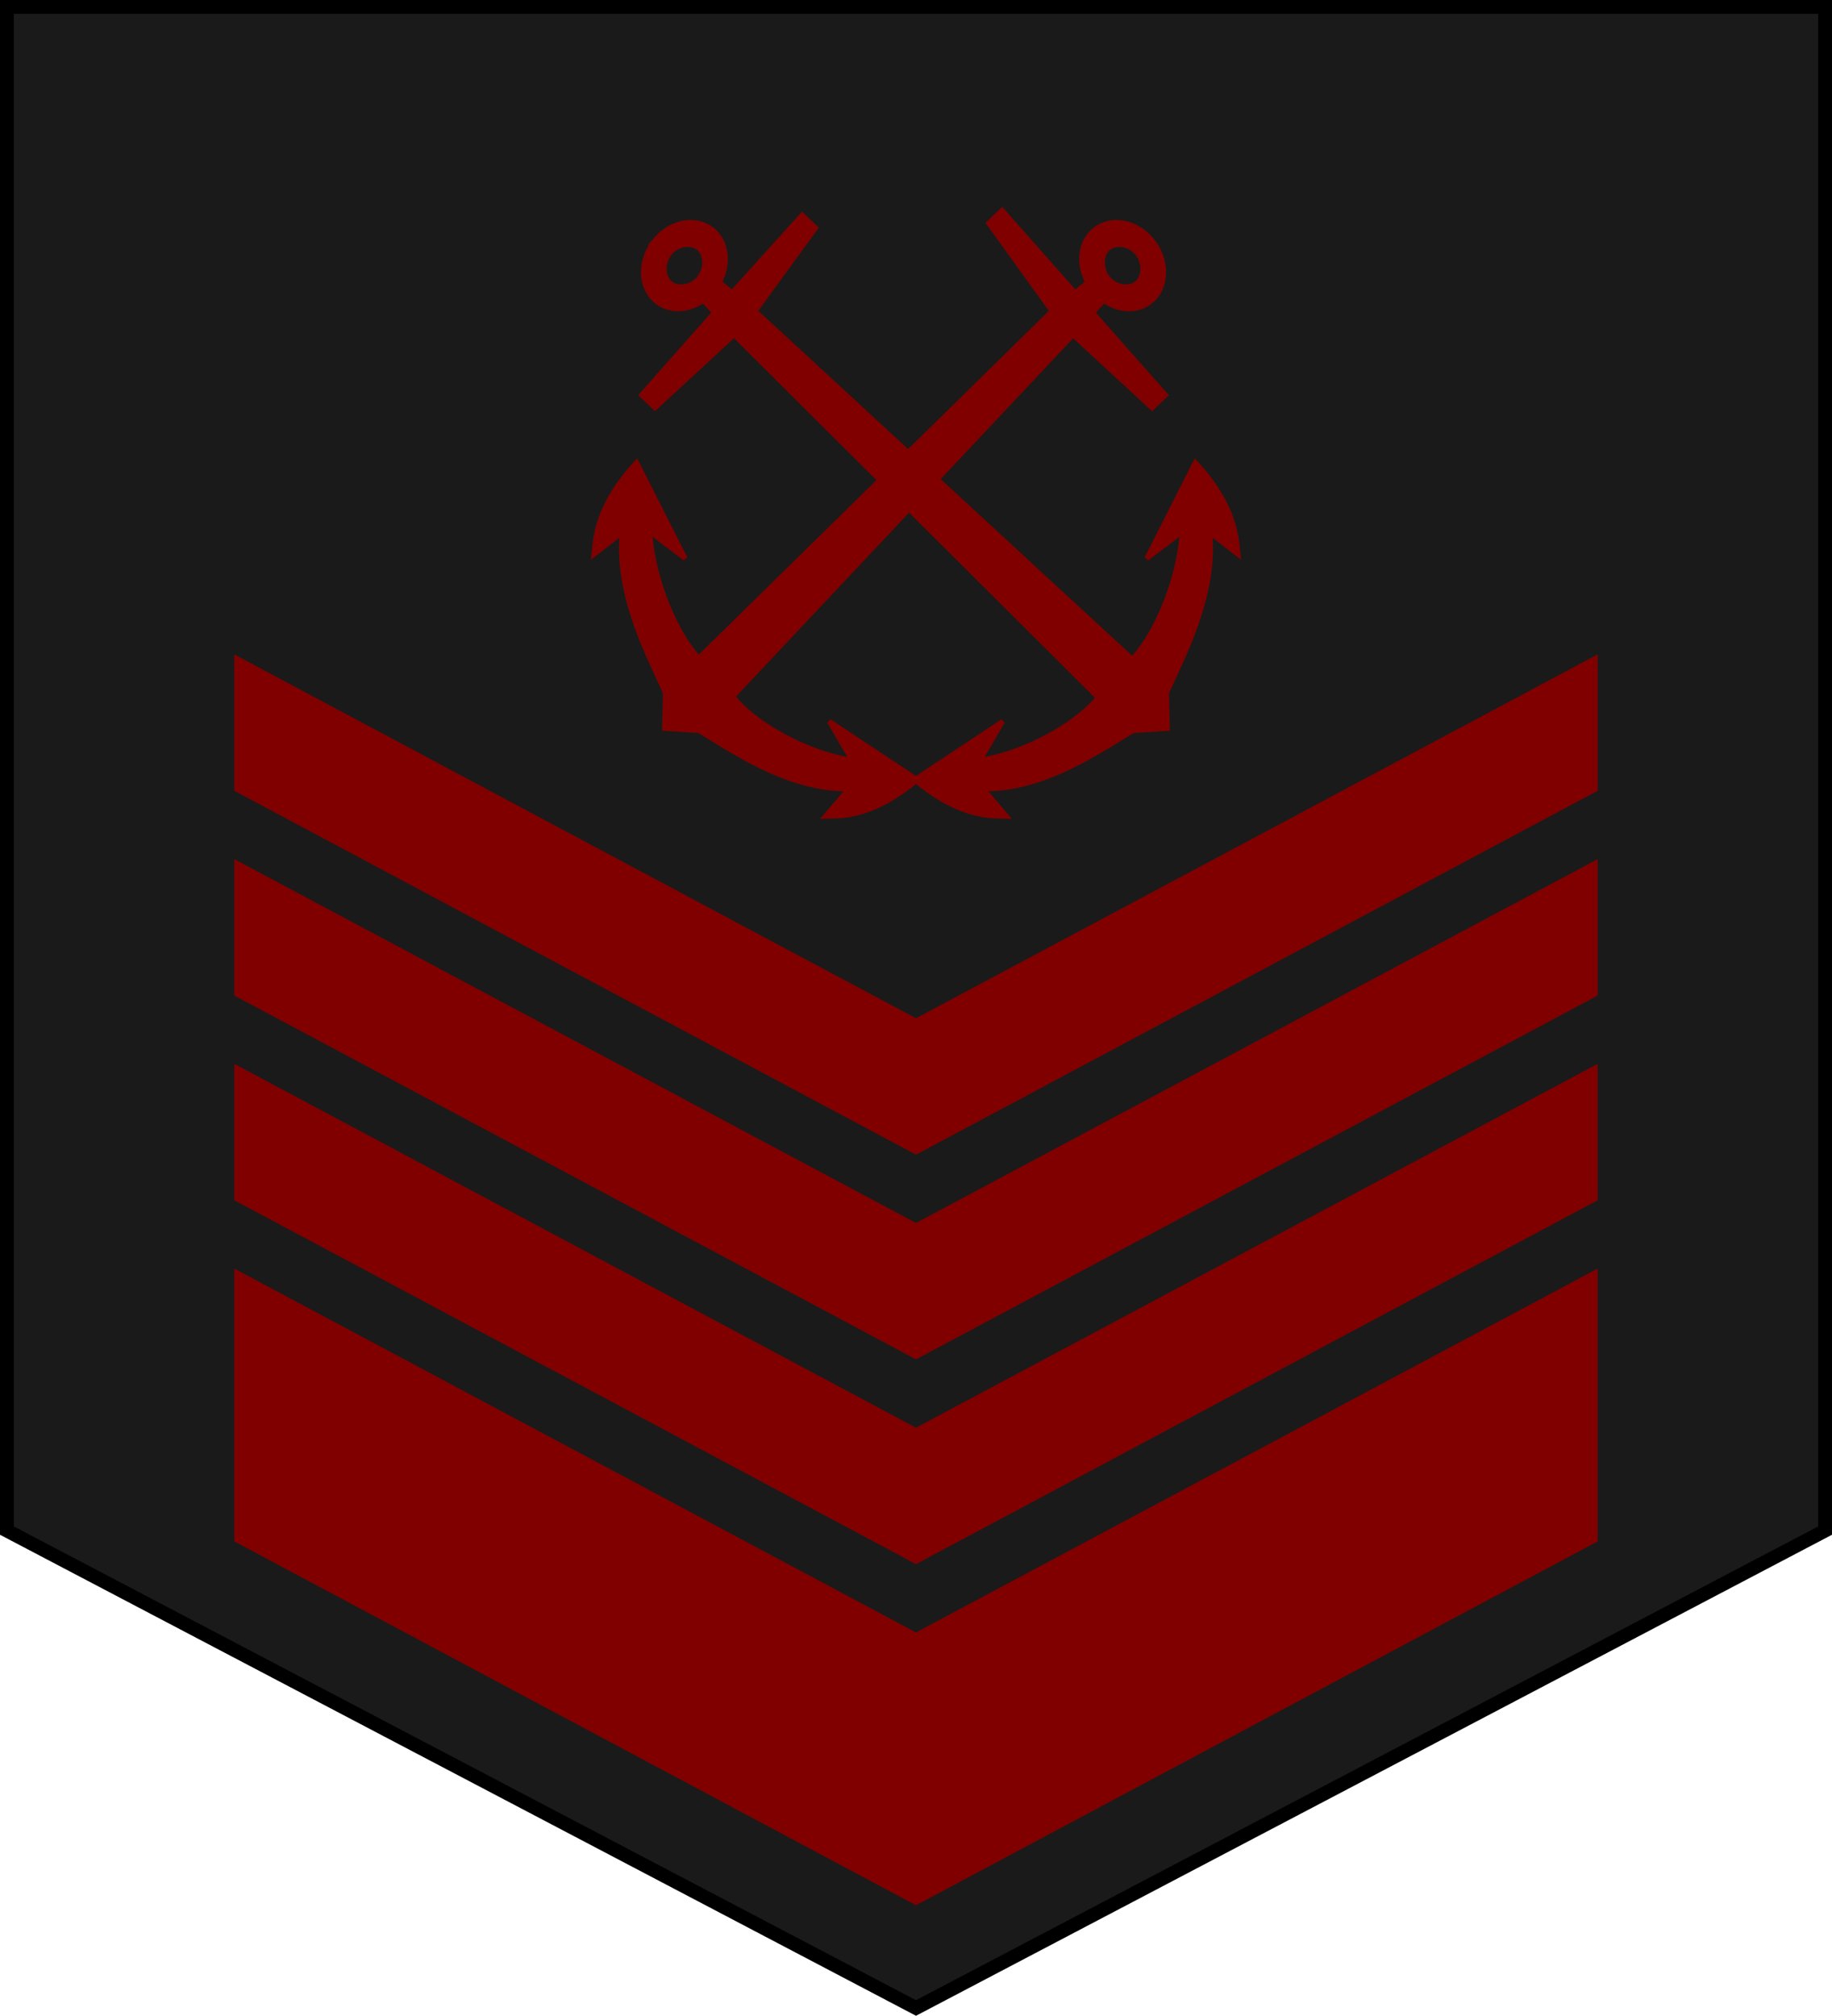 <?xml version="1.0" encoding="UTF-8" standalone="no"?>
<!-- Generator: Adobe Illustrator 16.0.0, SVG Export Plug-In . SVG Version: 6.00 Build 0)  -->

<svg
   xmlns:dc="http://purl.org/dc/elements/1.1/"
   xmlns:cc="http://creativecommons.org/ns#"
   xmlns:rdf="http://www.w3.org/1999/02/22-rdf-syntax-ns#"
   xmlns:svg="http://www.w3.org/2000/svg"
   xmlns="http://www.w3.org/2000/svg"
   xmlns:sodipodi="http://sodipodi.sourceforge.net/DTD/sodipodi-0.dtd"
   xmlns:inkscape="http://www.inkscape.org/namespaces/inkscape"
   version="1.1"
   id="圖層_1"
   inkscape:version="0.92.0 r15299"
   sodipodi:docname="Taiwan-Navy-06.svg"
   x="0px"
   y="0px"
   width="132.688"
   height="145.941"
   viewBox="0 0 132.688 145.941"
   enable-background="new 0 0 131.688 144.875"
   xml:space="preserve"><defs
     id="defs47" /><sodipodi:namedview
     pagecolor="#ffffff"
     bordercolor="#666666"
     borderopacity="1"
     objecttolerance="10"
     gridtolerance="10"
     guidetolerance="10"
     inkscape:pageopacity="0"
     inkscape:pageshadow="2"
     inkscape:window-width="1920"
     inkscape:window-height="1137"
     id="namedview45"
     showgrid="false"
     inkscape:snap-bbox="true"
     inkscape:snap-bbox-midpoints="true"
     inkscape:zoom="3.257981"
     inkscape:cx="98.664315"
     inkscape:cy="62.945745"
     inkscape:window-x="-8"
     inkscape:window-y="-8"
     inkscape:window-maximized="1"
     inkscape:current-layer="圖層_1" /><path
     style="fill:#295848;stroke:#ffdb00;stroke-width:0.5;stroke-linecap:round"
     d="m 7.093,7.094 v 99.719 l 59.25,31.125 59.251,-31.125 V 7.094 Z"
     inkscape:connector-curvature="0"
     id="path3866" /><path
     sodipodi:nodetypes="cccccc"
     style="fill:#1a1a1a;stroke:#000000;stroke-linecap:square"
     d="m 0.5,0.5 v 110.313 l 65.844,34.563 65.844,-34.563 V 0.5 Z"
     inkscape:connector-curvature="0"
     id="polygon413" /><path
     style="fill:#800000;fill-opacity:1"
     d="m 16.968,62.2 v 9.875 l 49.375,26.344 49.375,-26.344 v -9.875 L 66.343,88.543 Z"
     inkscape:connector-curvature="0"
     id="polyline2107-1"
     sodipodi:nodetypes="ccccccc" /><path
     style="fill:#800000;fill-opacity:1"
     d="m 16.968,47.378 v 9.875 l 49.375,26.343 49.375,-26.344 v -9.875 l -49.375,26.344 z"
     inkscape:connector-curvature="0"
     sodipodi:nodetypes="ccccccc"
     id="path5294-5" /><path
     style="fill:#800000;fill-opacity:1"
     d="m 16.968,77.022 v 9.875 L 66.343,113.241 115.718,86.897 V 77.022 L 66.343,103.366 Z"
     inkscape:connector-curvature="0"
     sodipodi:nodetypes="ccccccc"
     id="path5296-2" /><path
     style="fill:#800000;fill-opacity:1"
     d="m 16.968,91.844 0,19.75 49.375,26.344 49.375,-26.344 V 91.844 L 66.343,118.188 Z"
     inkscape:connector-curvature="0"
     sodipodi:nodetypes="ccccccc"
     id="path5296-2-1" /><g
     id="g4954"
     transform="translate(180.956,25.139)"
     style="fill:#800000;fill-opacity:1;stroke:#800000;stroke-opacity:1"><g
       transform="matrix(0.338,0.382,-0.368,0.351,-92.38,-119.81)"
       id="g5330"
       style="fill:#800000;fill-opacity:1;stroke:#800000;stroke-opacity:1"><g
         transform="matrix(2.711,0,0,2.328,289.62,-1315.108)"
         id="g29792"
         style="fill:#800000;fill-opacity:1;stroke:#800000;stroke-opacity:1"><g
           id="g29794"
           transform="translate(1.43,-145.159)"
           style="fill:#800000;fill-opacity:1;stroke:#800000;stroke-opacity:1"><g
             id="g29796"
             style="fill:#800000;fill-opacity:1;stroke:#800000;stroke-opacity:1"><path
               sodipodi:nodetypes="ccccc"
               inkscape:connector-curvature="0"
               id="path29798"
               d="m -61.163,810.623 c 2.187,4.933 8.312,5.669 9.579,6.593 l 0.15,-3.749 c -1.739,1.24 -7.075,-0.974 -8.771,-3.65 z"
               style="fill:#800000;fill-opacity:1;fill-rule:evenodd;stroke:#800000;stroke-width:0.3;stroke-linecap:butt;stroke-linejoin:miter;stroke-miterlimit:4;stroke-dasharray:none;stroke-opacity:1" /><path
               sodipodi:nodetypes="ccccc"
               inkscape:connector-curvature="0"
               id="path29800"
               d="m -60.442,814.37 c -0.506,-0.671 -1.702,-2.018 -1.896,-5.628 l 5.36,1.654 -3.176,0.745 z"
               style="fill:#800000;fill-opacity:1;fill-rule:evenodd;stroke:#800000;stroke-width:0.3;stroke-linecap:butt;stroke-linejoin:miter;stroke-miterlimit:4;stroke-dasharray:none;stroke-opacity:1" /></g></g><g
           transform="matrix(-1,0,0,1,-101.112,-145.159)"
           id="g29802"
           style="fill:#800000;fill-opacity:1;stroke:#800000;stroke-opacity:1"><g
             id="g29804"
             style="fill:#800000;fill-opacity:1;stroke:#800000;stroke-opacity:1"><path
               style="fill:#800000;fill-opacity:1;fill-rule:evenodd;stroke:#800000;stroke-width:0.3;stroke-linecap:butt;stroke-linejoin:miter;stroke-miterlimit:4;stroke-dasharray:none;stroke-opacity:1"
               d="m -61.163,810.623 c 2.187,4.933 8.312,5.669 9.579,6.593 l 0.15,-3.749 c -1.739,1.24 -7.075,-0.974 -8.771,-3.65 z"
               id="path29806"
               inkscape:connector-curvature="0"
               sodipodi:nodetypes="ccccc" /><path
               style="fill:#800000;fill-opacity:1;fill-rule:evenodd;stroke:#800000;stroke-width:0.3;stroke-linecap:butt;stroke-linejoin:miter;stroke-miterlimit:4;stroke-dasharray:none;stroke-opacity:1"
               d="m -60.442,814.37 c -0.506,-0.671 -1.702,-2.018 -1.896,-5.628 l 5.36,1.654 -3.176,0.745 z"
               id="path29808"
               inkscape:connector-curvature="0"
               sodipodi:nodetypes="ccccc" /></g></g></g><path
         sodipodi:nodetypes="ccccccccccccccccccccccc"
         id="path29810"
         d="m 151.866,153.742 c -3.532,0.001 -6.395,2.459 -6.397,5.492 -0.001,2.532 2,4.645 4.713,5.283 l -0.164,2.387 h -15.626 v 2.587 l 15.261,1.546 1.103,77.136 3.738,3.601 3.744,-3.601 -4.153,-77.136 15.255,-1.546 v -2.587 h -15.621 l -0.164,-2.391 c 2.709,-0.64 4.714,-2.749 4.713,-5.278 -0.002,-3.034 -2.868,-5.493 -6.402,-5.492 z m 0,2.714 c 1.697,-5.6e-4 3.241,1.325 3.241,2.782 -7.4e-4,1.457 -1.544,2.778 -3.241,2.778 -1.696,-6.5e-4 -3.235,-1.322 -3.235,-2.778 -6.7e-4,-1.457 1.539,-2.782 3.235,-2.782 z"
         style="fill:#800000;fill-opacity:1;fill-rule:evenodd;stroke:#800000;stroke-width:0.754;stroke-linecap:butt;stroke-linejoin:miter;stroke-miterlimit:4;stroke-dasharray:none;stroke-opacity:1"
         inkscape:connector-curvature="0" /></g><g
       transform="matrix(-0.338,0.382,0.368,0.351,-136.847,-119.81)"
       id="g5330-0"
       style="fill:#800000;fill-opacity:1;stroke:#800000;stroke-opacity:1"><g
         transform="matrix(2.711,0,0,2.328,289.62,-1315.108)"
         id="g29792-8"
         style="fill:#800000;fill-opacity:1;stroke:#800000;stroke-opacity:1"><g
           id="g29794-5"
           transform="translate(1.43,-145.159)"
           style="fill:#800000;fill-opacity:1;stroke:#800000;stroke-opacity:1"><g
             id="g29796-8"
             style="fill:#800000;fill-opacity:1;stroke:#800000;stroke-opacity:1"><path
               sodipodi:nodetypes="ccccc"
               inkscape:connector-curvature="0"
               id="path29798-4"
               d="m -61.163,810.623 c 2.187,4.933 8.312,5.669 9.579,6.593 l 0.15,-3.749 c -1.739,1.24 -7.075,-0.974 -8.771,-3.65 z"
               style="fill:#800000;fill-opacity:1;fill-rule:evenodd;stroke:#800000;stroke-width:0.3;stroke-linecap:butt;stroke-linejoin:miter;stroke-miterlimit:4;stroke-dasharray:none;stroke-opacity:1" /><path
               sodipodi:nodetypes="ccccc"
               inkscape:connector-curvature="0"
               id="path29800-5"
               d="m -60.442,814.37 c -0.506,-0.671 -1.702,-2.018 -1.896,-5.628 l 5.36,1.654 -3.176,0.745 z"
               style="fill:#800000;fill-opacity:1;fill-rule:evenodd;stroke:#800000;stroke-width:0.3;stroke-linecap:butt;stroke-linejoin:miter;stroke-miterlimit:4;stroke-dasharray:none;stroke-opacity:1" /></g></g><g
           transform="matrix(-1,0,0,1,-101.112,-145.159)"
           id="g29802-4"
           style="fill:#800000;fill-opacity:1;stroke:#800000;stroke-opacity:1"><g
             id="g29804-8"
             style="fill:#800000;fill-opacity:1;stroke:#800000;stroke-opacity:1"><path
               style="fill:#800000;fill-opacity:1;fill-rule:evenodd;stroke:#800000;stroke-width:0.3;stroke-linecap:butt;stroke-linejoin:miter;stroke-miterlimit:4;stroke-dasharray:none;stroke-opacity:1"
               d="m -61.163,810.623 c 2.187,4.933 8.312,5.669 9.579,6.593 l 0.15,-3.749 c -1.739,1.24 -7.075,-0.974 -8.771,-3.65 z"
               id="path29806-4"
               inkscape:connector-curvature="0"
               sodipodi:nodetypes="ccccc" /><path
               style="fill:#800000;fill-opacity:1;fill-rule:evenodd;stroke:#800000;stroke-width:0.3;stroke-linecap:butt;stroke-linejoin:miter;stroke-miterlimit:4;stroke-dasharray:none;stroke-opacity:1"
               d="m -60.442,814.37 c -0.506,-0.671 -1.702,-2.018 -1.896,-5.628 l 5.36,1.654 -3.176,0.745 z"
               id="path29808-9"
               inkscape:connector-curvature="0"
               sodipodi:nodetypes="ccccc" /></g></g></g><path
         sodipodi:nodetypes="ccccccccccccccccccccccc"
         id="path29810-1"
         d="m 154.305,151.082 c -3.532,0.001 -6.395,2.459 -6.397,5.492 -0.001,2.532 2,4.645 4.713,5.283 l -0.164,2.387 -14.863,0.156 v 2.587 l 14.497,1.39 -1.336,79.795 3.738,3.601 3.744,-3.601 -1.714,-79.795 15.255,-1.546 v -2.587 h -15.621 l -0.164,-2.391 c 2.709,-0.64 4.714,-2.749 4.713,-5.278 -0.002,-3.034 -2.868,-5.493 -6.402,-5.492 z m 0,2.714 c 1.697,-5.6e-4 3.241,1.325 3.241,2.782 -7.4e-4,1.457 -1.544,2.778 -3.241,2.778 -1.696,-6.5e-4 -3.235,-1.322 -3.235,-2.778 -6.7e-4,-1.457 1.539,-2.782 3.235,-2.782 z"
         style="fill:#800000;fill-opacity:1;fill-rule:evenodd;stroke:#800000;stroke-width:0.754;stroke-linecap:butt;stroke-linejoin:miter;stroke-miterlimit:4;stroke-dasharray:none;stroke-opacity:1"
         inkscape:connector-curvature="0" /></g></g></svg>